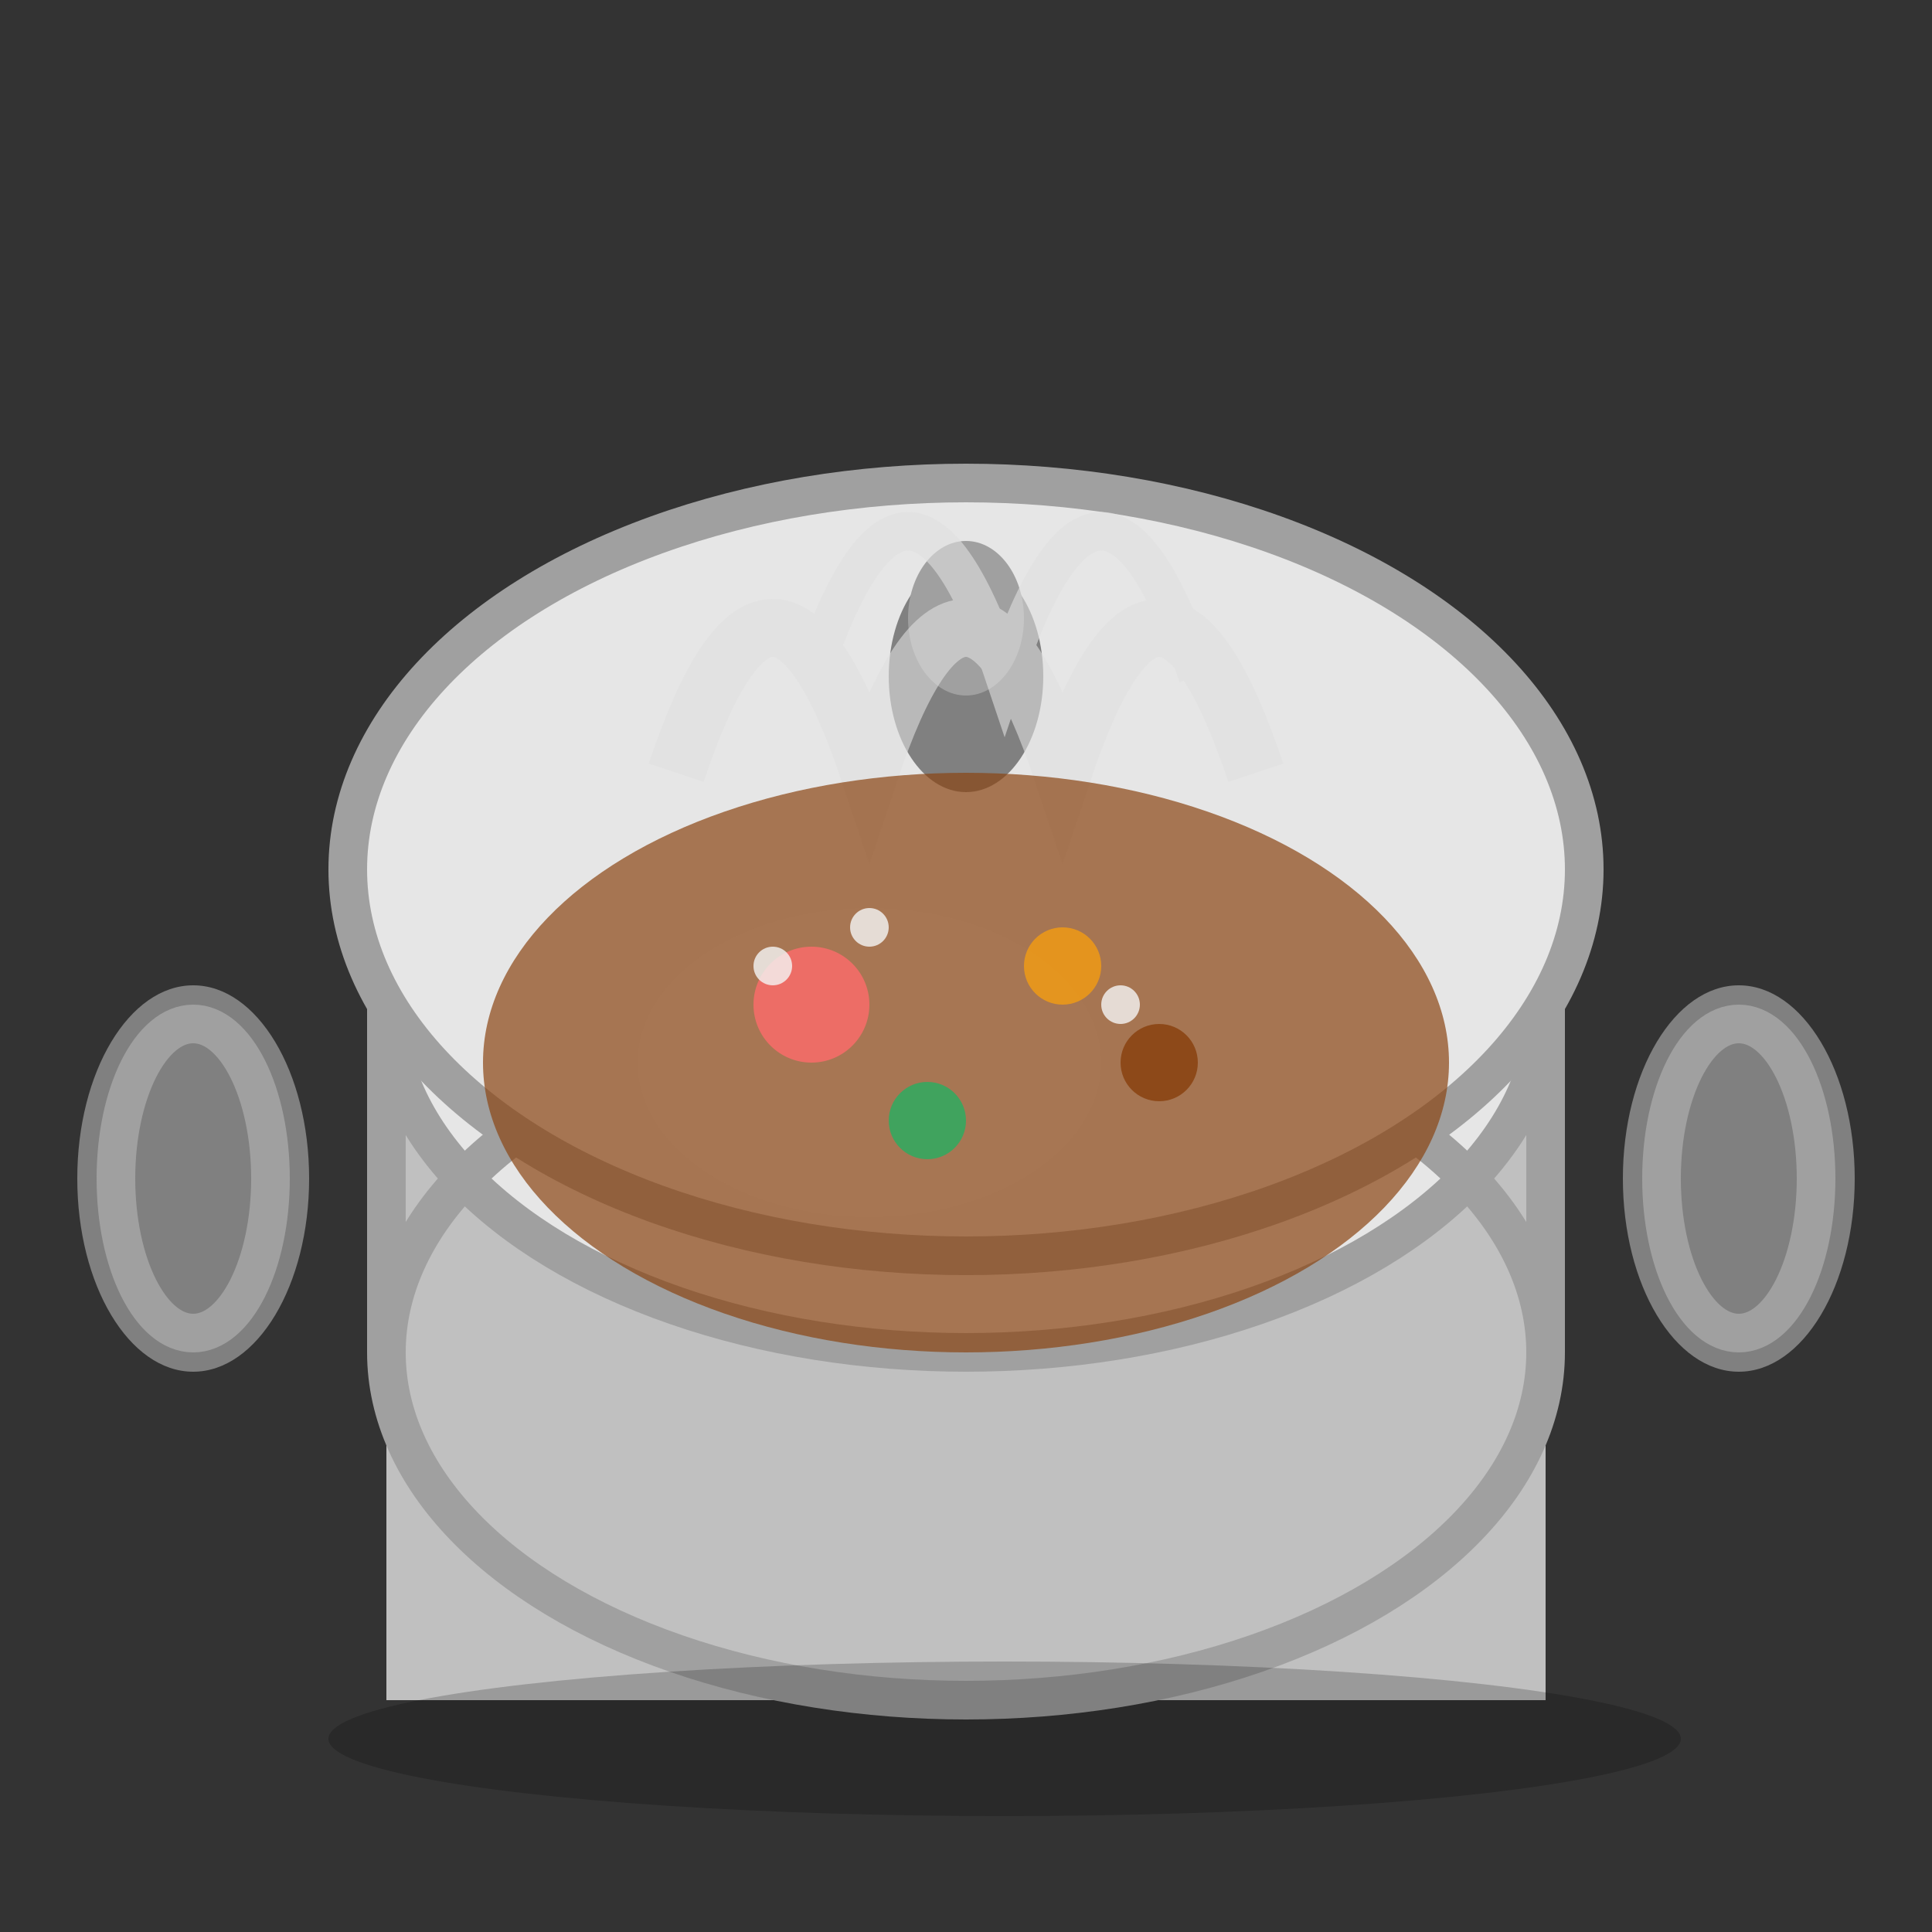 <svg width="100" height="100" viewBox="0 0 100 100" xmlns="http://www.w3.org/2000/svg">
  <rect x="0" y="0" width="100" height="100" fill="#333333" stroke="none"/>
  <!-- Pot Base -->
  <ellipse cx="50" cy="70" rx="30" ry="18" fill="#C0C0C0"/>
  <rect x="20" y="52" width="60" height="36" fill="#C0C0C0"/>
  
  <!-- Pot Rim -->
  <ellipse cx="50" cy="52" rx="30" ry="18" fill="#E6E6E6"/>
  
  <!-- Pot Outline -->
  <ellipse cx="50" cy="52" rx="30" ry="18" fill="none" stroke="#A0A0A0" stroke-width="2"/>
  <ellipse cx="50" cy="70" rx="30" ry="18" fill="none" stroke="#A0A0A0" stroke-width="2"/>
  <line x1="20" y1="52" x2="20" y2="70" stroke="#A0A0A0" stroke-width="2"/>
  <line x1="80" y1="52" x2="80" y2="70" stroke="#A0A0A0" stroke-width="2"/>
  
  <!-- Lid -->
  <ellipse cx="50" cy="45" rx="32" ry="20" fill="#E6E6E6" stroke="#A0A0A0" stroke-width="2"/>
  
  <!-- Lid Handle -->
  <ellipse cx="50" cy="35" rx="4" ry="6" fill="#808080"/>
  <ellipse cx="50" cy="32" rx="3" ry="4" fill="#A0A0A0"/>
  
  <!-- Pot Handles -->
  <ellipse cx="10" cy="61" rx="6" ry="10" fill="#808080"/>
  <ellipse cx="90" cy="61" rx="6" ry="10" fill="#808080"/>
  <ellipse cx="10" cy="61" rx="4" ry="8" fill="none" stroke="#A0A0A0" stroke-width="2"/>
  <ellipse cx="90" cy="61" rx="4" ry="8" fill="none" stroke="#A0A0A0" stroke-width="2"/>
  
  <!-- Steam -->
  <g opacity="0.6">
    <path d="M 35 40 Q 40 25 45 40 Q 50 25 55 40 Q 60 25 65 40" 
          stroke="#E0E0E0" stroke-width="3" fill="none"/>
    <path d="M 42 35 Q 47 20 52 35 Q 57 20 62 35" 
          stroke="#E0E0E0" stroke-width="2" fill="none"/>
  </g>
  
  <!-- Reflection on Pot -->
  <ellipse cx="45" cy="55" rx="12" ry="8" fill="#F5F5F5" opacity="0.4"/>
  
  <!-- Contents (Stew) -->
  <ellipse cx="50" cy="55" rx="25" ry="15" fill="#8B4513" opacity="0.7"/>
  
  <!-- Ingredients in Stew -->
  <circle cx="42" cy="52" r="3" fill="#FF6B6B" opacity="0.8"/>
  <circle cx="55" cy="50" r="2" fill="#F39C12" opacity="0.8"/>
  <circle cx="48" cy="58" r="2" fill="#27AE60" opacity="0.8"/>
  <circle cx="60" cy="55" r="2" fill="#8B4513" opacity="0.9"/>
  
  <!-- Bubbles -->
  <circle cx="40" cy="50" r="1" fill="#F5F5F5" opacity="0.8"/>
  <circle cx="58" cy="52" r="1" fill="#F5F5F5" opacity="0.8"/>
  <circle cx="45" cy="48" r="1" fill="#F5F5F5" opacity="0.8"/>
  
  <!-- Shadow -->
  <ellipse cx="52" cy="90" rx="35" ry="4" fill="#000000" opacity="0.2"/>
</svg>
